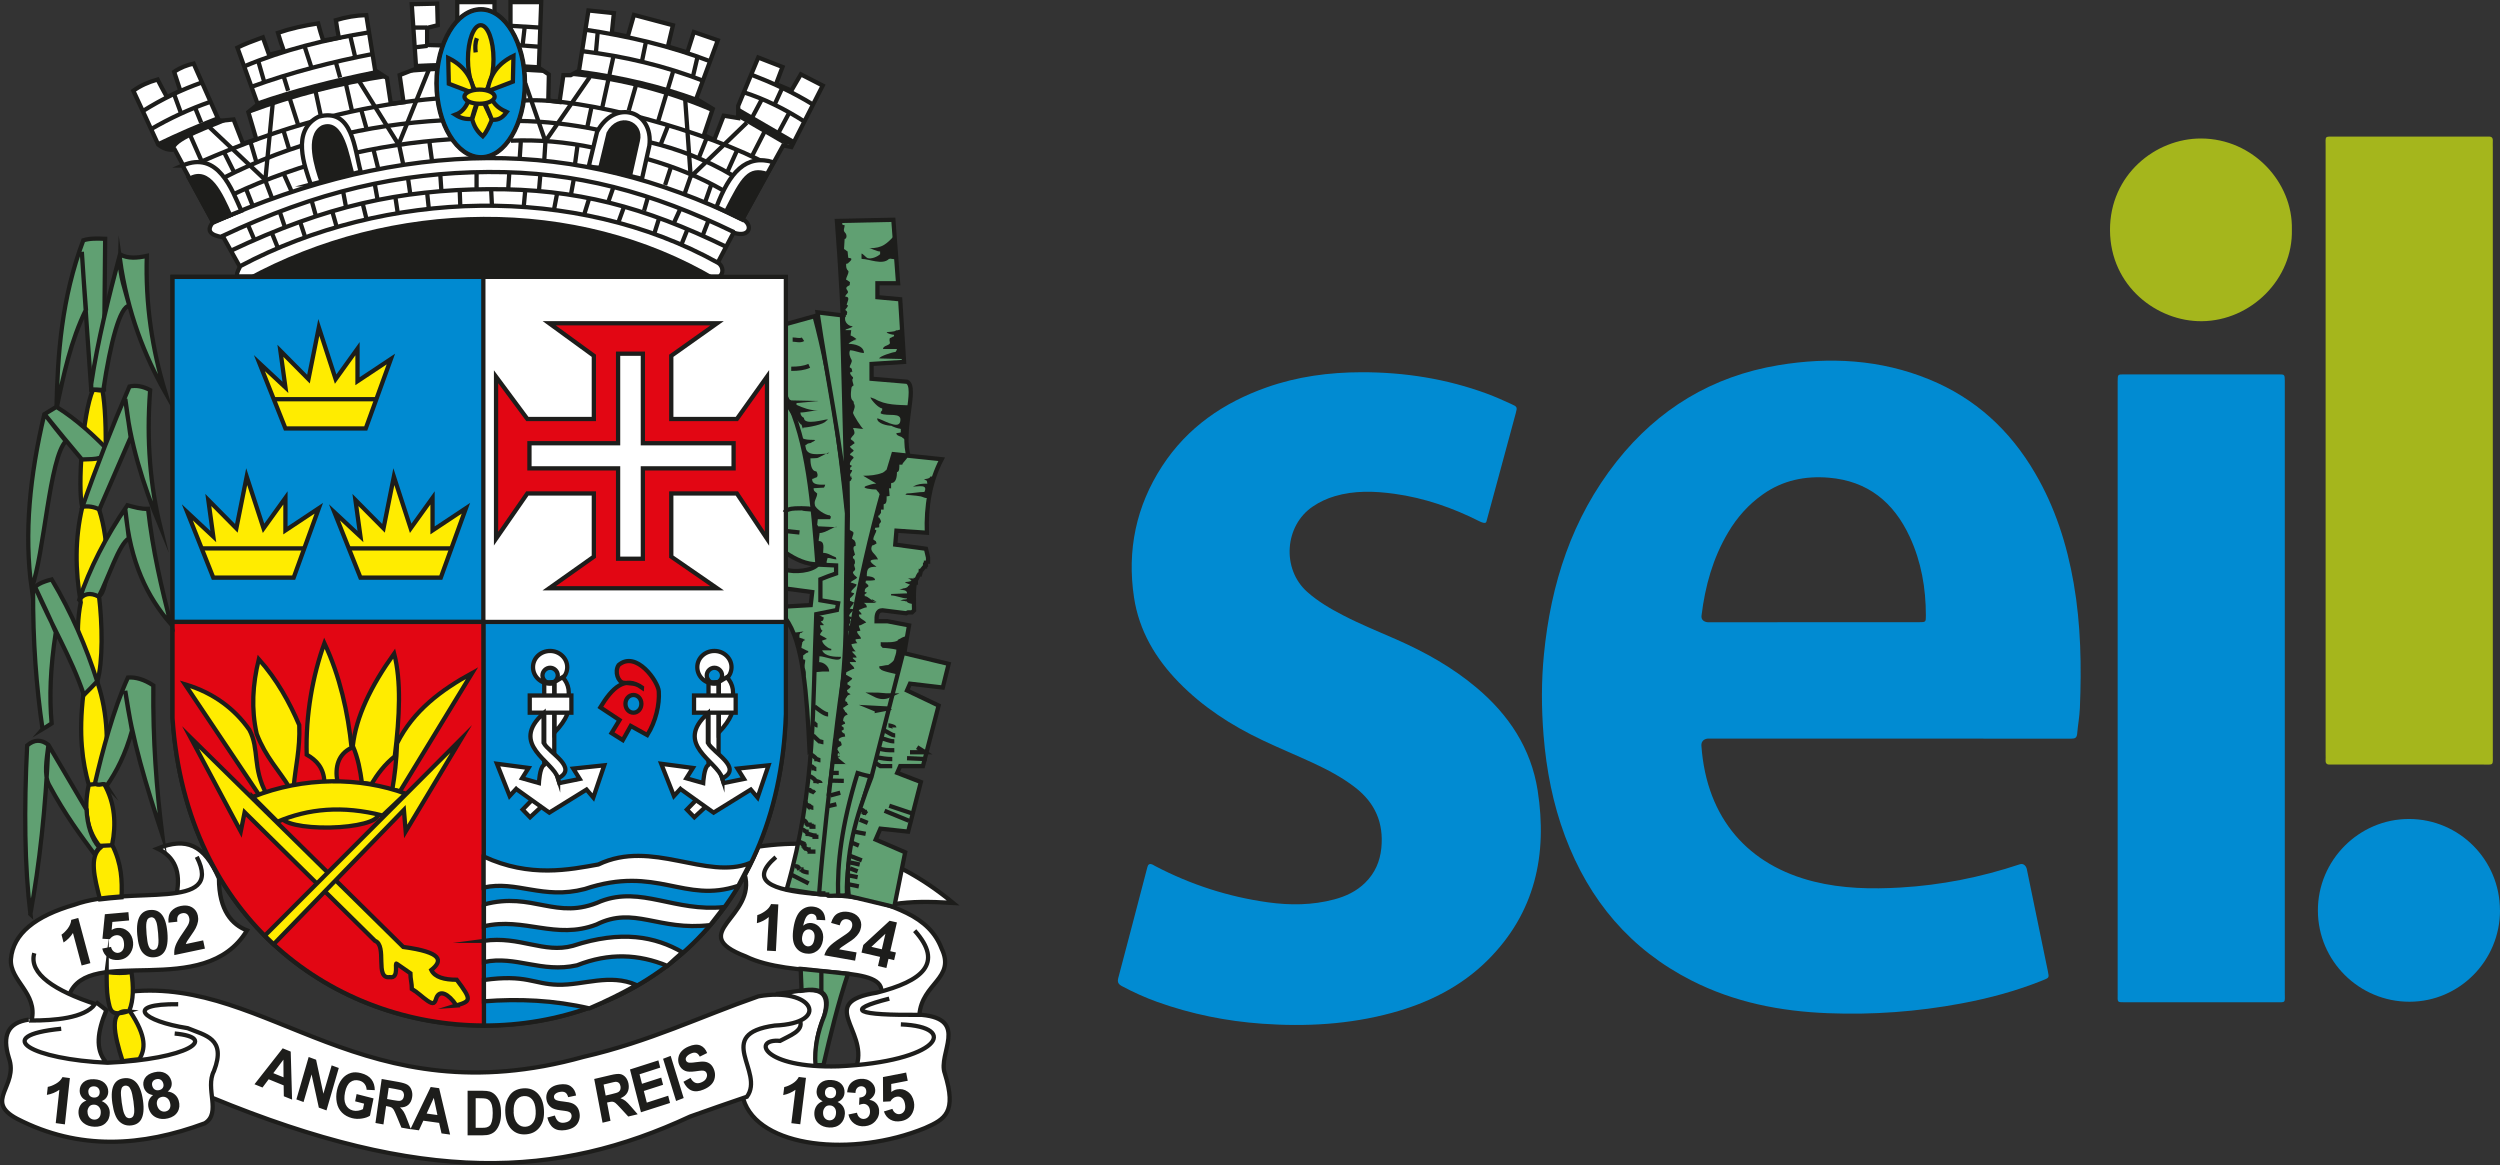 <?xml version="1.0" encoding="UTF-8"?>
<svg id="Camada_2" xmlns="http://www.w3.org/2000/svg" viewBox="0 0 420.77 196.12">
  <rect x="0" y="0" width="420.77" height="196.12" fill="#333333" stroke="none"/>
  <defs>
    <style>
      .cls-1, .cls-2, .cls-3, .cls-4, .cls-5, .cls-6, .cls-7, .cls-8, .cls-9, .cls-10, .cls-11, .cls-12, .cls-13, .cls-14, .cls-15 {
        fill-rule: evenodd;
      }

      .cls-1, .cls-2, .cls-4, .cls-16, .cls-14 {
        fill: #1d1d1b;
      }

      .cls-2, .cls-17, .cls-3, .cls-4, .cls-5, .cls-7, .cls-9, .cls-10, .cls-11, .cls-12, .cls-13, .cls-14, .cls-18, .cls-15 {
        stroke: #1d1d1b;
        stroke-miterlimit: 22.93;
      }

      .cls-2, .cls-17, .cls-3, .cls-7, .cls-9, .cls-11, .cls-15 {
        stroke-width: .72px;
      }

      .cls-17, .cls-18 {
        fill: none;
      }

      .cls-3, .cls-8 {
        fill: #008ad1;
      }

      .cls-4 {
        stroke-width: .72px;
      }

      .cls-5 {
        stroke-width: .72px;
      }

      .cls-5, .cls-7, .cls-10, .cls-13 {
        fill: #ffec00;
      }

      .cls-19 {
        fill: #a5b61c;
      }

      .cls-6, .cls-9, .cls-12 {
        fill: #fff;
      }

      .cls-10 {
        stroke-width: .72px;
      }

      .cls-11 {
        fill: #e20613;
      }

      .cls-20 {
        fill: #018bd2;
      }

      .cls-12 {
        stroke-width: .72px;
      }

      .cls-13 {
        stroke-width: .72px;
      }

      .cls-14 {
        stroke-width: .22px;
      }

      .cls-18 {
        stroke-width: .72px;
      }

      .cls-15 {
        fill: #60a072;
      }
    </style>
  </defs>
  <g id="Camada_1-2" data-name="Camada_1">
    <path class="cls-20" d="M287.47,124.31s-1.19.02-1.11,1.23c.89,12.37,8.02,20.13,18.95,22.84,4.79,1.19,9.65,1.28,14.54,1,6.86-.4,13.54-1.73,20.06-3.9.96-.32,1.21.76,1.21.76,0,0,2.38,11.51,3.56,17.26.21,1.05.21,1.06-.8,1.47-4.45,1.8-9.06,3.04-13.77,3.92-7.42,1.39-14.91,1.94-22.45,1.64-8-.31-15.74-1.83-22.94-5.49-10.33-5.24-17.26-13.5-21.3-24.27-2.06-5.5-3.16-11.2-3.63-17.05-.36-4.51-.38-9.02.06-13.52,1.16-11.94,4.72-23.01,12.25-32.54,6.99-8.84,16.07-14.33,27.2-16.19,8.64-1.44,17.17-.98,25.39,2.38,7.76,3.17,13.59,8.54,17.8,15.73,3.39,5.77,5.39,12.03,6.53,18.59,1.21,6.96,1.33,13.96,1.04,20.99-.06,1.45-.34,2.9-.46,4.35-.06.67-.37.82-.98.81M323,104.72c1.12,0,1.14-.02,1.14-1.11,0-4.61-.77-9.07-2.72-13.27-2.7-5.82-7.06-9.39-13.61-9.94-3.99-.33-7.71.43-11.03,2.75-2.47,1.72-4.42,3.92-5.95,6.51-2.55,4.31-3.85,9.02-4.45,13.95-.13,1.09,1.08,1.12,1.08,1.12"/>
    <path class="cls-20" d="M193.41,145.46c.34-.14.68.12.99.29,5.99,3.14,12.33,5.19,19.02,6.12,3.73.52,7.46.49,11.13-.49,1.96-.52,3.76-1.36,5.23-2.82,1.63-1.61,2.48-3.55,2.71-5.82.42-4.21-1.03-7.58-4.37-10.18-2.21-1.72-4.67-3.01-7.19-4.18-2.81-1.3-5.68-2.48-8.47-3.81-5.22-2.48-10.02-5.58-14.09-9.76-3.92-4.03-6.67-8.69-7.51-14.28-1.19-7.92.35-15.34,4.74-22.08,4.25-6.53,10.33-10.69,17.58-13.25,5.17-1.83,10.52-2.54,15.98-2.55,7.27-.01,14.34,1.11,21.16,3.63,1.36.51,2.7,1.1,4.02,1.71,1.06.48,1.05.52.75,1.64-1.13,4.18-2.26,8.35-3.39,12.53-.53,1.97-1.01,3.72-1.54,5.67-.13.36-.8.09-1.11-.07-4.55-2.3-9.3-3.95-14.36-4.65-3.36-.46-6.72-.58-10.03.4-1.32.39-2.55.96-3.69,1.73-4.8,3.22-5.28,10.55-.95,14.39,1.83,1.62,3.9,2.83,6.05,3.94,2.91,1.51,5.96,2.74,8.96,4.06,4.82,2.12,9.38,4.67,13.43,8.07,5.46,4.58,9.23,10.24,10.34,17.35,1.68,10.81-.43,20.62-8.44,28.58-4.51,4.48-10.05,7.2-16.12,8.85-7.15,1.94-14.45,2.35-21.82,1.82-6.03-.43-11.9-1.62-17.6-3.65-2.06-.74-4.05-1.64-5.98-2.67-.64-.34-.81-.69-.62-1.4,1.65-6.2,3.26-12.42,4.89-18.63.06-.21.12-.4.31-.48Z"/>
    <path class="cls-19" d="M419.56,75.87c0,17.01,0,34.02,0,51.03,0,2.05.25,1.78-1.85,1.78-8.16,0-16.32,0-24.49,0-.36,0-.73-.02-1.09,0-.53.03-.74-.22-.71-.74.02-.32,0-.64,0-.96,0-34.11,0-68.23,0-102.34,0-1.81-.22-1.65,1.57-1.65,8.34,0,16.69,0,25.03,0,.27,0,.55.01.82,0,.53-.03.75.21.72.73-.02.36,0,.73,0,1.09,0,17.01,0,34.02,0,51.03Z"/>
    <path class="cls-20" d="M356.42,64.06c.02-1.03.02-1.05,1.07-1.05,8.66,0,17.33,0,25.99,0,1.05,0,1.05.02,1.07,1.05,0,.23,0,.46,0,.68,0,34.07,0,68.14,0,102.22,0,1.95.28,1.73-1.75,1.73-8.3,0-16.6,0-24.9,0-1.66,0-1.48.09-1.48-1.46"/>
    <path class="cls-20" d="M420.77,153.19c.02,8.47-6.8,15.39-15.21,15.41-8.5.02-15.42-6.86-15.44-15.34-.02-8.48,6.92-15.44,15.37-15.42,8.43.03,15.25,6.88,15.27,15.35Z"/>
    <path class="cls-19" d="M385.74,38.62c.22,8.35-6.88,15.36-15.15,15.44-7.46.08-15.41-5.82-15.46-15.31-.04-9.31,7.63-15.46,15.33-15.44,8.78.03,15.47,7.42,15.28,15.31Z"/>
    <g>
      <path class="cls-6" d="M29.77,150.28c.74-4.5-.91-6.36-3.26-7.46,4.14-1.67,7.85-1.26,10.34,5.02.18,4.5,1.44,7.64,4.72,8.75-6.37,11.51-26.03,2.56-29.87,10.72,1.44.55,2.87,1.11,4.31,1.66.07-.09.14-.18.21-.27.56.44,1.12.87,1.68,1.31-1.56,3.57-1.84,6.62-.1,8.84,1.77-.13,3.55-.25,5.32-.38-.83-3.81-1.67-7.62-2.5-11.44,18.47-2.91,36.85,14.24,60.41,13.45,18.6-.59,35.64-9.19,46.74-12.84,1.07-.35,2.29-.13,3.34-.25,15.02-4.09,4.18,7.9,6.26,11.85,1.88.25,4.21.22,6.83,0,2.1-4.97-7.39-10.87,4.23-12.42,1-4.36-15.93-2.39-22.93-5.88-10.4-4.02,1.98-6.47-.14-13.72.76-1.59,1.53-3.17,2.29-4.76,2.26-.27,4.3-.42,6.67-.48,9.44.21,18.2,3.26,26.09,9.96-3.48-.28-6.73-.21-9.79.18-.03.17-.07.35-.1.52,4.25,1.73,8.87,5.08,8.42,10.25-.01,1.43-4.41,4.67-4.19,7.9,8.78.44,2.62,6.73,4.35,10.08,1.76,4.52.95,7.68-3.4,8.97-13.64,5.16-28.33,2.93-30.63-5.05-3.66,1.31-7.35,2.35-10.68,3.92-23.64,11.15-49.28,8.43-78.69-3.98.37,2.23.03,3.73-1.22,4.32-12.04,4.62-22.39,3.82-31.58-.75-5.85-2.99.61-6.14-1.39-10.24-1.06-3.99-.57-5.88,3.89-6.58.82-4.69-3.73-6.12-3.54-10.08.48-6.51,10.85-10.92,23.67-10.77,1.42-.12,2.83-.24,4.25-.36h0Z"/>
      <path class="cls-6" d="M121.01,46.55c.77-.5.78-1.31-.18-2.49l2.59-4.92c2.83.94,3.33-1.34,1.49-2.29l6.86-12.38,1.39.25,5.27-10.34-3.68-1.89-1.59,2.73-2.59-1.09,1.09-2.88-4.08-1.59-3.38,8.15v2.04l-2.44-.4-1.59,4.08-1.74-.8,1.49-4.43-2.78-1.69,3.63-9.85-4.03-1.39-1.09,3.43-3.28-.99.85-3.58-6.56-1.74-1.04,3.63-2.69-.55.35-3.38-4.28-.45-1.59,10.14-1.39.75h-1.24l-.65,4.52-1.89-.25.1-4.38-1.69-1.14.4-11.04h-5.17v7.06h-2.69V.36h-6.27v7.36l-5.07-.15v-2.88l1.79-.45-.1-3.63-4.28.1.75,10.84-2.78,1.09.65,4.57-2.14.25-.65-4.33-1.99-1.29-1.49-9.3c-1.79.05-3.43.35-5.12.85.15.99.3,1.99.5,2.98-.89.15-1.79.3-2.64.45-.3-.94-.6-1.89-.85-2.88-2.34.35-4.57.85-6.76,1.59.3,1.04.65,2.04.99,3.03-.85.25-1.69.45-2.49.65-.35-.94-.7-1.94-1.04-2.93-1.79.65-3.18,1.19-4.28,1.74,1.14,3.18,2.29,6.36,3.43,9.55l-1.59,1.29,1.34,4.57-2.24.75-1.59-4.08-2.44.25-4.28-9.65c-1.09.25-2.19.65-3.28,1.39.35,1.09.7,2.14,1.04,3.18-.75.35-1.49.7-2.24,1.09-.55-.99-1.09-1.99-1.59-2.98-1.59.45-2.88,1.04-4.08,1.89,1.39,2.98,2.78,6.02,4.18,9.05.85.7,1.79.99,2.78.85l6.51,12.13c-1.19,1.44-.7,2.29,1.69,2.64.93,1.66,1.86,3.31,2.78,4.97-.34.62-.58,1.2-.35,1.64h80.98Z"/>
      <path class="cls-17" d="M127.45,142.52c12.58-1.84,23.02,1.24,32.97,9.45-4.13-.25-7.01-.25-9.95.2"/>
      <path class="cls-15" d="M136.25,126.26c-.45-9.25-1.04-18.25-4.08-22.23v-1.94l4.28-.25.25-2.19-4.52-.6v-3.18c1.49.5,4.48.25,5.47-.89-1.89.05-3.73-.8-5.47-1.99v-25.41c12.18,17.5,11.14,34.01,5.32,50.12-.45,2.83-.85,5.67-1.24,8.55h0Z"/>
      <path class="cls-15" d="M142.56,86.48c-1.14-11.14-2.54-22.28-5.47-33.27-1.64.45-3.23.89-4.82,1.34v12.23c3.73,7.56,4.52,17.8,5.32,28.24,1.04.05,2.09.1,3.13.15v1.34c-.9.3-1.79.65-2.64.99v3.53l2.98.5-.2,1.14-3.48.7c-.65,15.56,0,28.99-4.97,46.29l5.47.85c.05-1.04,3.18.85,4.67.05-.3-6.51,2.69-15.81,3.88-19.69.35-1.14-2.34-.2-2.29-.99.1-.8-4.72,4.67-4.67,3.93,1.44-11.49,2.98-19.89,2.88-31.28l.2-16.06h0Z"/>
      <path class="cls-9" d="M29.04,46.6h103.23v73.59c-2.44,70.41-98.65,69.22-103.23.7V46.6h0Z"/>
      <polygon class="cls-3" points="29.04 46.6 81.35 46.6 81.35 104.68 29.04 104.68 29.04 46.6 29.04 46.6"/>
      <path class="cls-3" d="M132.27,104.68v15.51c-1.19,35.21-25.86,52.46-50.82,52.41l-.1-67.92h50.92Z"/>
      <path class="cls-11" d="M81.35,104.68l.1,67.92c-24.91-.05-50.12-17.45-52.41-51.71v-16.21h52.31Z"/>
      <path class="cls-5" d="M55.54,139.28c4.48-.09,8.08-1.04,8.06-2.13-.02-1.08-3.67-1.89-8.15-1.8-4.48.09-8.08,1.04-8.06,2.13.02,1.08,3.67,1.89,8.15,1.8h0Z"/>
      <path class="cls-7" d="M43.66,133.87l-12.53-18.7c5.02,1.49,8.5,4.33,10.84,7.66,1.74,3.28.45,6.41,2.93,10.89l-1.24.15h0Z"/>
      <path class="cls-7" d="M48.78,132.63c-1.84-3.03-4.03-5.12-5.57-9.1-.94-4.18-.7-8.3.35-12.58,3.03,3.38,5.17,7.26,6.81,11.09.15,4.13-.65,6.96-.94,10.39-.25.1-.45.15-.65.2h0Z"/>
      <path class="cls-7" d="M54.6,131.63c-.1-2.39-1.34-3.68-2.98-4.62-.2-6.76,1.04-13.38,2.98-18.75,2.59,5.47,3.98,11.69,4.57,17.6-2.24,1.04-2.83,3.23-2.39,5.67-.75.05-1.49.1-2.19.1h0Z"/>
      <path class="cls-7" d="M60.92,131.78c-.3-2.14-.65-4.18-1.54-6.22.55-4.92,3.03-10.09,6.96-15.56,1.19,4.62.94,10.49.1,17.3-1.74,1.39-2.93,3.03-3.93,4.67-.55-.1-1.09-.15-1.59-.2h0Z"/>
      <path class="cls-7" d="M67.33,133.17c4.03-6.61,8.06-13.23,12.13-19.89-5.17,2.83-9.9,6.32-12.63,11.83-.1,2.93-.4,5.47-.8,7.76l1.29.3h0Z"/>
      <path class="cls-7" d="M42.52,134.12l4.18,4.18c5.17-2.19,10.89-2.78,17.7-1.04l3.88-3.68c-7.71-2.83-17.16-2.88-25.76.55h0Z"/>
      <path class="cls-7" d="M76.83,169.23c-1.39-2.04-2.83-2.69-3.38-1.29-.3.94-.45,1.19-1.49.5-.94-.65-1.69-1.44-2.64-1.99,0-.94-.25-1.69-.25-2.64-.8-.55-1.54-1.09-2.29-1.59-.45-.45.5,2.54-1.19,2.24-2.59.35-.35-5.32-2.49-6.12l-21.93-21.63-.65,3.23-8.45-15.81c11.93,11.73,23.87,23.47,35.8,35.25,6.56.89,6.71,2.29,4.72,3.88.6,1.24,2.24,1.64,4.28,1.64,2.59,3.43,2.39,3.58-.05,4.33h0Z"/>
      <polygon class="cls-7" points="77.62 124.37 68.28 139.94 67.98 136.31 46.05 158.93 44.56 157.49 77.62 124.37 77.62 124.37"/>
      <polygon class="cls-7" points="31.53 86.23 35.9 97.22 49.43 97.22 53.66 85.54 48.04 89.27 48.04 83.8 44.36 88.92 41.52 80.22 39.78 88.92 35.06 84.15 35.9 90.31 31.53 86.23 31.53 86.23"/>
      <line class="cls-17" x1="33.97" y1="92.3" x2="51.37" y2="92.3"/>
      <polygon class="cls-7" points="56.29 86.23 60.67 97.22 74.19 97.22 78.42 85.54 72.8 89.27 72.8 83.8 69.12 88.92 66.29 80.22 64.55 88.92 59.82 84.15 60.67 90.31 56.29 86.23 56.29 86.23"/>
      <line class="cls-17" x1="58.73" y1="92.3" x2="76.13" y2="92.3"/>
      <polygon class="cls-7" points="43.66 61.12 48.04 72.11 61.56 72.11 65.79 60.43 60.17 64.16 60.17 58.69 56.49 63.81 53.66 55.11 51.92 63.81 47.19 59.04 48.04 65.2 43.66 61.12 43.66 61.12"/>
      <line class="cls-17" x1="46.1" y1="67.19" x2="63.5" y2="67.19"/>
      <polygon class="cls-11" points="92.44 54.41 120.69 54.41 112.98 59.88 112.98 70.52 124.02 70.52 129.09 63.41 129.09 90.66 124.02 83.05 112.98 83.05 112.98 93.69 120.69 99.01 92.44 99.01 99.95 93.69 99.95 83.05 88.76 83.05 83.49 90.66 83.49 63.41 88.76 70.52 99.95 70.52 99.95 59.88 92.44 54.41 92.44 54.41"/>
      <polygon class="cls-9" points="104.03 59.53 108.2 59.53 108.2 74.6 123.47 74.6 123.47 78.83 108.2 78.83 108.2 94.04 104.03 94.04 104.03 78.83 89.11 78.83 89.11 74.6 104.03 74.6 104.03 59.53 104.03 59.53"/>
      <path class="cls-11" d="M108.05,115.72c-2.88-2.04-5.02.05-7.01,3.33l3.23,2.14-1.34,2.19,1.89,1.19,1.34-2.39,2.78,1.54c1.44-2.29,2.09-5.17,1.94-7.36-.1-1.64-3.78-6.96-6.76-4.43-.75,1.14-.05,2.88.8,2.98,1.34.15,2.04,0,3.13.8h0ZM106.61,119.95c.75,0,1.34-.65,1.34-1.49s-.6-1.49-1.34-1.49-1.34.65-1.34,1.49.6,1.49,1.34,1.49h0Z"/>
      <polygon class="cls-9" points="89.56 134.62 87.97 136.26 89.21 137.55 91.25 135.66 89.56 134.62 89.56 134.62"/>
      <path class="cls-9" d="M86.87,132.78l-1.09,1.19-2.14-5.42,5.32.7-1.09,1.74,2.83.8s.15-2.59.8-2.98l.1-.1v-13.82l1.69-.1v14.32l.85,2.69,3.43-.7-1.09-1.74,5.22-.55-1.84,5.42-1.14-1.34-6.27,3.88-5.57-3.98h0Z"/>
      <path class="cls-9" d="M92.59,109.56c1.59,0,2.88,1.24,2.88,2.73s-1.29,2.78-2.88,2.78-2.88-1.24-2.88-2.78,1.29-2.73,2.88-2.73h0ZM92.59,112.39c.7,0,1.29.6,1.29,1.29s-.6,1.29-1.29,1.29-1.29-.6-1.29-1.29.6-1.29,1.29-1.29h0Z"/>
      <path class="cls-9" d="M94.68,113.98l-1.34.8v8.5c2.09-2.24,2.73-3.93,2.14-4.97.45-1.64.35-3.13-.8-4.33h0Z"/>
      <polygon class="cls-12" points="89.16 119.95 96.17 119.95 96.17 117.06 89.16 117.06 89.16 119.95 89.16 119.95"/>
      <path class="cls-9" d="M93.93,130.99c-.89-2.93-8.25-5.72-2.44-10.94v4.97c.89,1.69,5.97,4.23,2.44,5.97h0Z"/>
      <polygon class="cls-9" points="117.2 134.62 115.61 136.26 116.86 137.55 118.9 135.66 117.2 134.62 117.2 134.62"/>
      <path class="cls-9" d="M114.52,132.78l-1.09,1.19-2.14-5.42,5.32.7-1.09,1.74,2.83.8s.15-2.59.8-2.98l.1-.1v-13.82l1.69-.1v14.32l.85,2.69,3.43-.7-1.09-1.74,5.22-.55-1.84,5.42-1.14-1.34-6.27,3.88-5.57-3.98h0Z"/>
      <path class="cls-9" d="M120.24,109.56c1.59,0,2.88,1.24,2.88,2.73s-1.29,2.78-2.88,2.78-2.88-1.24-2.88-2.78,1.29-2.73,2.88-2.73h0ZM120.24,112.39c.7,0,1.29.6,1.29,1.29s-.6,1.29-1.29,1.29-1.29-.6-1.29-1.29.6-1.29,1.29-1.29h0Z"/>
      <path class="cls-9" d="M122.33,113.98l-1.34.8v8.5c2.09-2.24,2.73-3.93,2.14-4.97.45-1.64.35-3.13-.8-4.33h0Z"/>
      <polygon class="cls-12" points="116.81 119.95 123.82 119.95 123.82 117.06 116.81 117.06 116.81 119.95 116.81 119.95"/>
      <path class="cls-9" d="M121.58,130.99c-.89-2.93-8.25-5.72-2.44-10.94v4.97c.89,1.69,5.97,4.23,2.44,5.97h0Z"/>
      <path class="cls-9" d="M81.4,144.16v5.22c5.57-1.24,9.95,2.09,17.01.25,12.23-4.08,16.66,2.54,25.86-.55.6-1.09,1.24-2.44,1.99-3.83-7.41,2.98-16.51-4.08-25.56.25-4.77.85-11.49,2.29-19.29-1.34h0Z"/>
      <path class="cls-9" d="M81.45,152.22v3.68c6.76-1.59,12.08,2.34,18.95-.3,6.36-3.18,10.39,1.14,19.14.1l2.34-3.03c-8.35.85-13.92-3.58-20.74-.99-7.56,3.38-11.39-1.69-19.69.55h0Z"/>
      <path class="cls-9" d="M81.45,158.34v3.58c5.37-1.14,9.65,1.89,15.66.55,5.42-2.14,10.39-1.89,15.22.1.85-.8,1.69-1.54,2.54-2.29-4.57-2.64-10.24-3.78-18.45-1.09-4.92,1.34-8.9-1.69-14.97-.85h0Z"/>
      <path class="cls-9" d="M81.45,164.95v3.58c5.87-.45,11.78-.2,17.75,1.19,2.78-1.19,5.42-2.49,7.96-3.93-4.62-1.99-8.85.05-13.28-.05-4.08-.1-5.32-1.79-12.43-.8h0Z"/>
      <path class="cls-1" d="M41.47,46.75h79.06c-23.57-13.97-54.55-13.38-79.06,0h0Z"/>
      <path class="cls-18" d="M40.03,46.55h80.98c.82-.39.77-1.76-.15-2.31-24.03-13.37-55.97-12.44-80.42.55-.62,1.21-.62,1.32-.41,1.76h0Z"/>
      <path class="cls-17" d="M40.38,44.91l-2.78-4.97c-2.39-.35-2.88-1.19-1.69-2.64l-6.51-12.13c-.99.15-1.94-.15-2.78-.85-1.39-3.03-2.78-6.07-4.18-9.05,1.19-.85,2.49-1.44,4.08-1.89.5.99,1.04,1.99,1.59,2.98.75-.4,1.49-.75,2.24-1.09-.35-1.04-.7-2.09-1.04-3.18,1.09-.75,2.19-1.14,3.28-1.39l4.28,9.65,2.44-.25,1.59,4.08,2.24-.75-1.34-4.57,1.59-1.29c-1.14-3.18-2.29-6.36-3.43-9.55,1.09-.55,2.49-1.09,4.28-1.74.35.99.7,1.99,1.04,2.93.8-.2,1.64-.4,2.49-.65-.35-.99-.7-1.99-.99-3.03,2.19-.75,4.43-1.24,6.76-1.59.25.99.55,1.94.85,2.88.85-.15,1.74-.3,2.64-.45-.2-.99-.35-1.99-.5-2.98,1.69-.5,3.33-.8,5.12-.85l1.49,9.3,1.99,1.29.65,4.33,2.14-.25-.65-4.57,2.78-1.09-.75-10.84,4.28-.1.1,3.63-1.79.45v2.88l5.07.15V.36h6.27v7.06h2.69V.36h5.17l-.4,11.04,1.69,1.14-.1,4.38,1.89.25.65-4.52h1.24l1.39-.75,1.59-10.14,4.28.45-.35,3.38,2.69.55,1.04-3.63,6.56,1.74-.85,3.58,3.28.99,1.09-3.43,4.03,1.39-3.63,9.85,2.78,1.69-1.49,4.43,1.74.8,1.59-4.08,2.44.4v-2.04l3.38-8.15,4.08,1.59-1.09,2.88,2.59,1.09,1.59-2.73,3.68,1.89-5.27,10.34-1.39-.25-6.86,12.38c1.84.94,1.34,3.23-1.49,2.29l-2.59,4.92M24.02,18.71c3.23-2.04,6.56-3.63,9.94-4.82M25.41,21.74c3.18-1.84,6.46-3.38,10.04-4.62"/>
      <path class="cls-1" d="M38.34,20.35c-.2-.45-1.69-.25-1.84-.75-3.23,1.24-6.66,2.73-10.09,4.38.99.9,1.99,1.24,2.98,1.09.65-1.64,5.92-3.38,8.95-4.72h0Z"/>
      <path class="cls-17" d="M29.29,15.82l1.14,3.13M32.87,18.21l.99,2.44M41.03,11.2c6.71-2.83,13.77-4.57,21.18-5.77M42.27,14.63c6.81-2.49,13.67-4.23,20.59-5.57"/>
      <path class="cls-1" d="M43.46,17.47c-.05-.2-.1-.15-.2-.4,6.12-2.14,12.88-3.83,19.69-5.22.7.45,1.39.89,2.14,1.29-7.76,1.19-15.56,3.18-23.22,6.02.55-.6,1.09-1.14,1.59-1.69h0Z"/>
      <path class="cls-17" d="M43.46,10.26l1.04,3.63M51.22,7.67l1.19,3.68M58.93,5.98l.85,3.63M56.49,10.35l.75,2.69M47.74,12.84l.75,2.44M31.18,28.4c6.71-3.03,13.43-5.67,20.19-7.61,1.84-.55,3.73-1.04,5.52-1.49,5.62-1.34,11.24-2.29,16.76-2.73M74.59,20.25c-12.93.7-25.36,3.73-37.09,9.75M39.09,32.78c11.83-5.57,24.17-8.5,36.9-9.35"/>
      <path class="cls-9" d="M52.31,31.04c-1.04-3.03-3.33-9.05,1.29-11.39,5.77-1.64,6.07,5.52,7.11,9.25-2.98.85-5.47,1.34-8.4,2.14h0Z"/>
      <path class="cls-4" d="M54.12,30.54c-.81-2.34-2.53-7.63.19-9.12,3.26-1.27,4.14,4.91,4.95,7.78-2.3.65-2.88.73-5.14,1.34h0Z"/>
      <path class="cls-17" d="M35.8,37.5c16.06-7.21,31.53-10.79,46.34-10.89,14.82-.1,28.94,3.58,42.76,10.29M37.3,39.79c16.06-7.61,30.03-10.74,44.85-10.84,14.82-.1,27.6,3.43,41.42,10.14M38.79,42.23c16.06-7.61,28.64-10.29,43.46-10.39,14.82-.1,26.16,2.98,39.98,9.7M41.37,31.69l1.14,2.88M31.93,22.59l2.04,4.62M35.01,21.19l9.65,9.1,1.29-13.38M37.64,25.47l1.84,3.68M42.12,23.78l1.04,3.53M47.64,21.74l1.04,3.43M48.68,16.32l1.49,4.67M53.06,15.13l.94,4.38M58.13,13.74l1.09,4.82M60.72,18.21l.94,3.33M44.66,30.39l1.09,2.88M47.64,29l1.49,3.33M62.81,24.97l.85,3.43M67.18,24.43l.65,3.08M72.25,23.68l.45,3.33M41.67,37.7l1.09,2.54M45.75,39.19l.94,2.34M47.09,35.66l.85,2.54M50.52,37.36l.85,2.59M52.41,33.63l.75,2.69M55.89,35.47l.75,2.64M57.73,32.13l.5,2.69M61.02,34.17l.65,2.64M63.05,30.84l.5,2.78M66.53,33.08l.4,2.69M68.67,30l.4,2.78M71.86,32.13l.3,2.88M74.09,29.15l.2,2.98M77.37,31.94l.1,2.73M80.21,28.9v2.78M82.65,31.69l.15,2.88M85.73,28.9l-.2,3.03M88.41,31.94l-.25,2.73M60.27,13.39l6.81,10.94,5.07-12.53"/>
      <path class="cls-9" d="M30.73,27.86l5.12,9.5,4.77-1.89c-1.59-3.53-3.88-10.19-9.9-7.61h0Z"/>
      <path class="cls-2" d="M31.88,30.1l3.98,7.26,2.88-1.14c-1.59-3.53-3.58-8.06-6.86-6.12h0Z"/>
      <path class="cls-1" d="M69.92,10.75c6.81-.35,13.57-.25,20.49.2l1.29,1.34c-7.41-.45-15.36-.7-22.62-.05l1.09-.75-.25-.75h0Z"/>
      <path class="cls-17" d="M69.72,4.64h2.14M69.82,7.97l2.14-.25M85.88,4.34l4.97.3M85.88,7.52l4.97.35M88.31,4.54l-.35,3.08"/>
      <path class="cls-8" d="M80.96,1.3c4.18,0,7.66,5.72,7.66,12.73s-3.48,12.73-7.66,12.73-7.76-5.72-7.76-12.73,3.48-12.73,7.76-12.73h0Z"/>
      <path class="cls-10" d="M80.91,4.24c1.19,0,2.15,2.57,2.15,5.74s-.96,5.74-2.15,5.74-2.15-2.57-2.15-5.74.96-5.74,2.15-5.74h0Z"/>
      <path class="cls-7" d="M75.44,9.76l.1,4.33,4.28,1.64c-.35-2.73-1.79-4.72-4.38-5.97h0Z"/>
      <path class="cls-7" d="M86.42,9.41l-.1,4.33-4.28,1.64c.35-2.73,1.79-4.72,4.38-5.97h0Z"/>
      <path class="cls-7" d="M80.36,17.27c-.3.89-.6,1.84-.89,2.78.35,1.34.94,2.14,1.79,2.88.7-.75,1.09-1.79,1.54-2.78l-1.29-2.73-1.14-.15h0Z"/>
      <path class="cls-7" d="M78.87,17.02c-.6,1.19-1.14,1.89-2.24,2.29.85.55,1.69.8,2.78.7.25-.94.55-1.84.85-2.73-.5-.1-.94-.2-1.39-.25h0Z"/>
      <path class="cls-7" d="M82.84,16.77c.5,1.04,1.44,1.64,2.44,2.09-.94,1.29-1.74,1.34-2.49,1.29-.35-.94-.75-1.84-1.14-2.73.5-.25.75-.45,1.19-.65h0Z"/>
      <path class="cls-13" d="M80.71,15.08c1.4,0,2.54.53,2.54,1.19s-1.14,1.19-2.54,1.19-2.54-.53-2.54-1.19,1.14-1.19,2.54-1.19h0Z"/>
      <path class="cls-14" d="M80.96,1.3c4.18,0,7.66,5.72,7.66,12.73s-3.48,12.73-7.66,12.73-7.76-5.72-7.76-12.73,3.48-12.73,7.76-12.73h0ZM80.96,1.85c3.88,0,7.11,5.47,7.11,12.18s-3.23,12.18-7.11,12.18-7.21-5.47-7.21-12.18,3.23-12.18,7.21-12.18h0Z"/>
      <path class="cls-17" d="M80.26,6.43c-.3.8-.3,1.59-.2,2.39M98.36,4.98c7.41,1.09,14.52,2.78,21.13,5.32M97.96,8.61c7.16.85,13.97,2.49,20.49,5.02M100.6,5.38l-.3,3.43M108.7,7.12l-.65,3.18M117.4,9.56l-.75,3.23"/>
      <path class="cls-1" d="M97.41,11.7c7.51.99,14.02,2.59,19.84,4.72.89.6,1.79,1.24,2.69,1.89-.05.15-.1.35-.1.55-7.41-3.18-15.27-5.27-23.57-6.07.4-.4.8-.75,1.14-1.09h0Z"/>
      <path class="cls-17" d="M88.41,14.03l3.38,9.75,7.46-10.79M103.28,9.36l-1.94,8.85M113.33,11.9l-2.54,8.45M88.17,16.92c9.9-.65,31.03,5.22,41.52,10.99M87.12,20.35c4.67.05,9.15.6,13.48,1.49M85.98,23.68c4.62-.2,9.25.2,13.97,1.19M87.67,23.58l-.2,3.08M91.8,23.88l-.2,3.13M97.22,24.33l-.45,3.33"/>
      <path class="cls-9" d="M99.1,27.96l1.39-5.77c3.03-5.67,9.55-3.53,8.8,2.34l-1.24,5.57-8.95-2.14h0Z"/>
      <path class="cls-2" d="M101.04,28.21l1.39-5.77c1.74-3.28,5.67-1.74,4.92,1.24l-1.24,5.57-5.07-1.04h0Z"/>
      <polygon class="cls-1" points="123.97 19.7 131.67 24.18 133.27 24.48 133.81 23.63 124.22 18.06 123.97 19.7 123.97 19.7"/>
      <path class="cls-17" d="M115.31,16.57l.94,13.18,9.45-9.1M126.25,12.49c3.48,1.34,7.06,2.93,10.69,5.17M125.01,15.48c3.63,1.14,7.11,2.88,10.44,5.02M109.35,23.93c4.72,1.14,9.35,2.88,13.92,5.57M108.95,26.76c4.67,1.34,8.95,3.08,12.83,5.32M99.6,17.81l-.8,3.78M107.06,14.28l-1.24,4.33M112.48,21.05l-1.39,3.53M118.94,23.23l-1.34,3.38M131.53,15.08l-1.19,2.59M128.14,16.87l-1.64,3.08M132.87,18.91l-1.89,3.53M128.69,22.14l-2.04,3.98M124.07,25.27l-1.59,3.53M112.88,28.26l-.94,2.88M116.26,29.65l-1.09,3.13M119.74,30.99l-1.04,2.98M90.95,29.35l-.25,2.88M93.78,32.48l-.55,2.88M96.62,29.9l-.55,2.98M99.2,33.28l-.94,3.03M103.28,31.39l-.85,2.44M105.02,34.82l-.94,2.59M109.1,33.03l-.7,2.44M110.99,36.56l-.94,2.98M114.47,35.22l-1.04,2.29M115.71,38.6l-1.09,2.73M119.34,36.86l-1.04,2.69"/>
      <path class="cls-9" d="M120.59,34.82l4.33,2.14,5.27-9.65c-4.67-1.44-7.41,1.74-9.6,7.51h0Z"/>
      <path class="cls-1" d="M121.93,35.37l2.98,1.59,4.33-8.01c-3.38-1.14-4.48.85-7.31,6.41h0Z"/>
      <path class="cls-7" d="M17.51,131.93c.75-6.17.75-11.64-1.14-17.2.99-3.33.85-9.8.3-14.37,1.69-1.09,1.84-9.05,0-14.62,1.19-2.14,1.54-15.32.55-20.09-.75.2-.85-.15-1.59,0-1.74,3.98-2.59,16.51-1.79,19.74-1.24,5.27-1.19,10.59-.25,16.01-1.04,4.97-.15,10.84.45,15.32-.85,7.06-.15,11.54.9,15.36-.94,4.38-.25,7.86,1.99,10.54-1.94,1.64-1.04,5.07-.1,8.75,1.34-.15,2.24-.25,3.63-.35.1-2.78.05-5.57-1.59-8.85.7-3.43.5-6.96-1.34-10.24h0Z"/>
      <path class="cls-17" d="M16.71,142.37l2.04-.1M14.92,132.08l2.49-.25"/>
      <path class="cls-15" d="M9.5,68.83c.2-9.25.85-18.6,4.52-28.39,1.14-.35,2.39-.3,3.68-.25-.1,8.45-.15,16.91-.2,25.36-.75.05-1.44.1-2.14.1-.55-7.76-1.09-15.51-1.59-23.27.2,3.28.45,6.51.7,9.75-2.54,5.17-3.78,10.94-4.97,16.71h0Z"/>
      <path class="cls-15" d="M15.37,64.5c1.09-7.16,2.88-14.37,4.82-21.68,1.39.75,2.93.6,4.52.25-.25,8.11.9,15.71,3.13,23.02-3.48-6.17-6.36-13.33-7.66-22.48-.1,2.69.94,5.32,1.59,7.86-1.59.05-3.18,6.22-4.38,14.17-.7-.05-1.39-.1-2.04-.1v-1.04h0Z"/>
      <path class="cls-15" d="M5.32,99.01c-1.29-9.2-.3-18.99,2.14-29.29.65-.4,1.34-.8,2.04-1.24,3.43,2.09,6.71,5.22,8.9,7.51-.99,1.54-3.38,1.24-4.62,1.34-2.04-2.44-4.08-4.87-6.07-7.36,1.09,1.44,2.24,2.88,3.38,4.28-2.78,2.78-3.63,18.99-5.77,24.76h0Z"/>
      <path class="cls-15" d="M16.71,85.74c-.89-.45-1.84-.6-2.83-.45,2.34-6.71,4.97-13.43,7.91-20.24,1.09-.25,2.24-.05,3.48.6-.65,8.65.05,16.16,1.69,22.92-2.93-7.11-5.12-14.22-5.87-21.43.3,2.19.6,4.33.9,6.46-1.79,4.08-3.53,8.11-5.27,12.13h0Z"/>
      <path class="cls-15" d="M13.33,100.95c1.74-5.22,4.43-10.54,8.11-15.91,1.14.3,2.24.65,3.48.6.8,7.16,2.29,13.33,3.83,19.39-3.93-4.52-6.86-10.34-7.66-19.29.2,1.64.4,3.28.6,4.87-1.69.99-3.38,6.56-5.07,9.8-1.44-.75-2.54-.5-3.28.55h0Z"/>
      <path class="cls-15" d="M7.16,122.73c-1.04-7.11-1.64-14.72-1.59-23.47.35-.75,1.39-1.29,3.13-1.74,3.38,5.67,5.82,11.39,7.66,17.16-.75.8-1.49,1.54-2.24,2.29-2.14-6.41-5.57-11.88-8.11-17.95,1.14,2.49,2.24,4.62,3.38,7.41-.94,6.02-1.09,10.94-.7,15.32-.55.35-1.04.7-1.54.99h0Z"/>
      <path class="cls-15" d="M17.95,132.28c-.5-.8-1.39.3-1.94-.55,1.19-5.17,3.08-12.33,5.52-17.7,1.34-.1,2.78.35,4.28,1.34-.1,9.45.55,17.35,1.49,25.06-2.64-8.06-5.12-16.06-6.22-24.17.35,2.24.75,4.48,1.14,6.71-1.09,3.98-2.64,6.96-4.28,9.3h0Z"/>
      <path class="cls-15" d="M5.12,153.86c-.99-8.15-1.09-17.6-.55-28.39,1.19-1.04,2.39-1.04,3.58-.1,2.14,3.63,4.28,7.26,6.41,10.89.15,2.69.85,4.87,2.14,6.36-.3.4-.55.8-.8,1.14-2.34-3.18-4.87-6.51-7.66-11.69-.85-1.64-.4-4.18-.1-6.61-.45,10.54-1.49,20.04-3.03,28.39h0Z"/>
      <path class="cls-17" d="M29.74,150.43c.7-3.68-.3-6.22-3.23-7.61,4.82-1.94,7.86-.7,10.34,5.02,0,5.42,2.24,7.81,4.72,8.75-7.16,11.93-26.7,2.29-29.93,10.89M33.12,144.21c4.77,9.4-11.19,4.62-20.59,8.06-6.56,1.89-10.34,4.87-10.69,9.15-.25,3.68,4.57,5.72,3.48,10.34,3.68,0,8.95-.35,10.69-2.78-6.66-2.19-11.24-5.07-10.24-8.55M4.83,171.61c-3.48.5-4.52,2.64-3.33,6.46,1.69,4.77-4.33,7.21,1.39,10.24,10.44,5.37,20.98,4.67,31.58.75,2.83-1.74,0-5.87,1.54-8.8,2.14-5.52-1.49-5.97-4.43-7.21-7.61-1.19-10.79-4.13-1.59-4.03M10.3,173.15c-12.03,1.19-4.82,5.17,7.81,5.72,13.57-.6,18.8-4.23,11.29-4.92M16.11,168.63l1.79,1.39c-1.54,3.68-1.84,6.56-.15,8.65M21.98,166.89c23.27-2.34,39.18,21.33,76.23,10.99M35.66,184.74c35.55,14.67,58.08,13.62,80.5,3.18,3.18-1.14,6.36-2.24,9.55-3.33,3.08-4.18-5.72-10.54,4.67-11.98,9.6-.4,6.46-6.56-2.73-4.92-9.85,3.43-18.3,7.61-29.44,10.19M130.58,144.26c-4.62,3.98-.7,5.57,6.56,6.17,5.82.4,10.04.6,15.46,3.23,2.93,1.44,4.87,3.33,5.87,5.97,2.44,5.07-3.33,5.82-3.73,11.19M125.31,147.05c2.19,7.36-10.09,9.99.2,13.92,7.61,3.78,22.23,1.34,22.82,5.52M153.95,156.64c4.97,5.52,1.24,8.5-6.41,10.44-10.09,1.64-1.54,6.27-3.33,12.18M149.67,168.08c-7.61,1.94-5.72,2.83,5.47,2.73,8.01.75,2.64,6.56,3.88,9.85,2.04,6.56.05,7.71-3.33,9.2-12.13,4.97-28.09,3.38-30.58-4.87M130.58,167.29c4.38-.35,9.8-2.54,8.15,3.73-1.54,3.73-1.54,6.17-1.34,8.45M134.66,171.81c.6,1.74-1.79,2.49-3.38,3.38-4.72-.45-3.03,4.67,9.85,4.28,16.91-.8,20.54-6.66,10.49-7.06"/>
      <path class="cls-15" d="M153.01,77.13c-1.54-4.62,1.54-11.98-.35-12.88l-5.97-.5v-2.49l5.47-.35-.65-10.54-3.83-.35v-2.34h3.48l-.8-10.69-9.5.2c1.29,16.71,1.74,33.12,1.84,49.63l-.35,26.4,10.64-36.1h0Z"/>
      <path class="cls-15" d="M141.72,53.07l-4.13-.5c1.59,10.94,3.88,21.43,4.97,32.92l-.85-32.42h0Z"/>
      <path class="cls-15" d="M140.58,124.42c1.84-16.21,4.97-32.27,9.8-47.98l8.11.85c-1.94,3.73-2.64,7.86-2.49,12.38l-5.12-.35-.2,2.34,5.17.7.35,1.49v.7c-.35,0,0,.15-.35.15v.35h-.15v.3c-.2,0-.55.7-.7.7,0,.15-.15.65-.15.65h-.2c-.15.2-.3.85-.5.85v.5c-.5,0-.3,4.18-.3,4.67l-.2.2-.15.15h-.65l-.35.15-3.98-.5c-.99,0-.99.99-.99,1.84h1.84l3.63.7c-1.54,8.45-2.49,16.96-2.64,25.56-2.39.25-4.28-.15-6.02-.7-2.73,8.85-3.43,15.27-3.28,20.59-.2,0-1.69.15-1.84,0v-.15h-.65v-.2h-.7c.65-8.7,1.74-17.35,2.69-25.91h0Z"/>
      <path class="cls-15" d="M152.01,109.9l7.66,1.84-.99,3.98-5.52-.65-.5,1.14,5.32,2.54-2.64,10.19h-3.83l-.5,1.14,3.98,1.54-2.14,8.35-4.67-.5-.8,1.84,4.97,2.14-1.84,9.2-7.66-1.84c-.75-6.81,1.24-13.43,3.83-20.04l5.32-20.88h0Z"/>
      <path class="cls-17" d="M148.88,136.46l4.13,1.69M149.67,135.61l3.98,1.34M144.55,149.19l-1.69-.35M144.35,147.64l-1.49-.3M144.35,146.65l-1.29-.5M144.7,145.51l-1.64-.35M145.05,144.81l-2.19-.85M144.55,142.32l-1.19-.5M145.7,140.34l-1.84-.35M146.04,138.5l-1.34-.55M144.7,136.31c.35,0,.5,0,.65.15v.2h.2v.15h.15l.2.15M133.07,147.15l3.03,1.54M133.76,145.8c.3,0,.5,0,.65.2v.15l.15.2c-.15-.2,0,0,.35,0,0,.3.85.5,1.19.5M134.41,141.63c.15,0,.5.2.5.35-.35-.35,0-.15.35,0v.35h.15v.35l.15.15c.2,0,.35.15.55.15,0,.35.15,0,.15.35h.99M135.06,139.64c.2,0,.5.35.7.35,0,.35.15,0,.15.35.2,0,.99.3,1.19.3v.2h.65M135.06,137.95c.2,0,.7.35.7.7l.15.15h.35v.2c0-.2,0,0,.35,0v.15h.65M135.55,134.82c0,.5.35.65.35.8-.35-.3,0-.15.35,0l.35.35c-.35-.35,0,0,.3,0M136.1,132.63c0,.15.5.65.5.65-.5-.5,0,0,.3,0l.2.2M136.25,130.64c.15,0,.99.5.99.8.15,0,.85.2.85.35M136.4,128.95c.2,0,.5.15.5.35.2,0,.35.15.5.15M136.4,126.96c.2,0,.99.65.99.8.2,0,.5.2.7.2M136.75,123.58c0,.2,1.14,1.19,1.14,1.19.2,0,.5.15.7.15M136.9,121.44c0,.15.35.65.7.65M137.09,118.9c.5.35,1.64,1.34,2.29,1.34M147.19,128.3l.99.65h1.99M147.54,127.46c.85.15,1.64.3,2.64.3M147.88,125.92c.8.35,1.64.35,2.64.35M148.38,124.27c.8.15,1.29.5,2.14.5M148.68,122.93c.7.15,1.34.85,1.99.85M149.53,122.09c.15,0,.99.2.99.35M149.38,119.25l-2.83-.15c.35.15.99.3.99.5l1.84-.35h0ZM149.67,117.06c-.8,0-1.64-.15-2.49-.15.99.5,1.69.5,2.49.15h0ZM152.66,127.61l3.33.15M153.16,126.61h2.54l-1.34-.85M140.77,135.36l-1.49.35M141.42,133.42l-1.64.45M142.02,131.43l-2.24-.05M141.17,130.09h-1.09"/>
      <path class="cls-1" d="M142.41,128.6h-2.39l2.04-15.22,1.34.75c.1.1-.15.25-.15.35-.25,0-.45.5-.7.5.45-.5.25,0,0,.15.1,0,.45.35.6.35,0,.15-.1.3-.15.5.15-.35.05-.2-.2,0,0,.05-.15.15-.25.15,0,.15.1.25.1.4.15.1.4.2.5.35-.1,0-.6.15-.6.4-.25.2-.5.85,0,.85l.1.35h.1v.15c-.2,0-.7.5-.85.5,0,.25.35.45.35.7.15,0,.4.3.4.5-.5,0-.75.55-.75.99.1.1.15.15.25.15,0,.1.1.25.1.35-.1,0-.35.1-.35.15-.15,0-.25.1-.25.25.1,0,.35.25.35.25v.35c-.1,0-.25.15-.35.15,0,.25.35.5.5.5,0,.1.1.35.1.5-.45,0-1.49.35-.94.8l.2.05c.05.2.15.35.15.6-.15.1-.5.35-.65.4v.2h-.1c-.1.05.99,1.29.1,1.29-.2-1.24.89,0,0,.2.05,0,.25.25.3.25l1.09.9h0Z"/>
      <path class="cls-1" d="M137.29,113.14l.25-9.7c.25-.05.85.45,1.09.45,0,1.24-1.09.15,0,1.24v.1h-.6c0,.25.15.89.4.89,0,.15-.4.35-.4.75.25.15.89.45,1.09.6v.1c-.1.05-.7.25-.75.25,0,.5,1.04,1.39,1.54,1.39v.25h-1.54c.5,1.09,2.19,1.09,3.18,1.09,0,1.14-2.69-.1-3.63-.1,0,.25-.05.7-.05.99.8,0,1.69.75,1.69,1.59h-1.14l-1.14.1h0Z"/>
      <path class="cls-1" d="M133.41,106.52l1.89-.25c-.15,0-.35.25-.4.25h-.2l-.05.1c0,.1,0,.15-.1.15v.55c.15.05.75.25.99.25-.85-.2-.25,0,0,.15-.1,0-.25.15-.35.15,0,.1-.05.2-.15.2,0,.25-.15.65-.15.99.25.05.89.5,1.14.5v.25c-.4.05-.5.3-.85.5v.65c.1,0,.25.1.35.1,0,.5-.15.85-.15,1.34.25.25.3,1.14.15,1.54l-2.14-7.41h0Z"/>
      <path class="cls-1" d="M152.76,106.97l-1.54,6.56c-.5-.1-2.98-.6-2.98-.9-.25-.1-.25-.2-.25-.5.5,0,.99-.2,1.49-.2,0,0,.9-.55.99-.9.15-.6.4-.99.4-1.69-.6-.15-1.84-.3-2.34-.3,0-.1-.25-.25-.3-.35v-.6c.75,0,2.29.1,2.88-.3v-.1l.75-.4.9-.35h0Z"/>
      <path class="cls-1" d="M153.85,101.7v-.55c0-.5-.25-3.28.55-3.28v-.5c-.5,0-2.04-.05-1.54,0,.05,0,.4.2.4.2v.05l.15.1c-.05.15-.9.25-1.04.25,0,.15.05,0,.05.15.2,0,.45.2.6.2l.1.05c0,.1-.2.25-.25.25-.2.45-1.09.45-1.49.45,1.29,0,.4,0,0,.15.4.1,1.29,0,1.29.65l-2.69.1v.25c.8,0,1.89.5,2.64.5l.05.1c-.25.1-.8.1-1.14.1.89,0,.35,0,0,.15l.85.1v.05h.25c0,.2.5.35.55.35l.7.15h0Z"/>
      <path class="cls-1" d="M142.76,89.07l-.35.75c0,.25.1.6.1.85,0,.15.05.55.05.75.25,1.14.1,3.58-.15,4.72-.35,1.44-.15,3.68-.15,5.17,0,1.64.3,3.43.3,4.97.35,0,.7-.5.7-.8l-.1-.1-.1-.1c.1.1,0,0-.15,0,0-.25.25-.5.25-.75-.1,0-.1-.15-.1-.25.1-.05.25-.25.35-.25-.25.2-.1,0,0-.15-.15,0-.35-.15-.5-.15,0-.55.75-.8.75-1.19-.15,0-.5-.1-.65-.1,0-.05.65-.9.75-.9-.75.85-.1,0,0-.15-.2,0-.5-.25-.7-.25v-.45c.2-.15.7-.65.7-.85-.1,0-.45-.15-.5-.15,0-.5.9-.85.9-1.34-.25-.05-.75-.3-.99-.3.15-.35.9-.5,1.09-.85-.25-.25-.7-.5-.7-.94.7-.5.2-.65.2-1.24.25-.15.15-1.04-.2-1.04v-.35c.2,0,.2-.25.35-.25,0-.25-.65-1.49.1-1.49,0-.6.05-.5-.25-.99-.1,0-.25-.2-.35-.2,0-.4.25-.65.25-1.09-.1,0-.15-.05-.15-.15l-.2-.1-.55-.3h0Z"/>
      <path class="cls-1" d="M146.99,89.07l.5.15c0,.5-.5.94-.5,1.59.05,0,.3.25.4.25,0,.1.1.25.15.25-.15-.15-.05,0,0,.15-.15.1-.55.35-.75.35-.5,1.09.5,1.24.99,2.34-1.49,0-1.74.25-.25,1.24-1.39,0-1.64.25-1.64,1.59.4,0,1.39.1,1.39.65-.5.1-1.04.1-1.54.1,0,.15-.1.4-.1.6.1-.45,0-.2.5.15v.25c-.5.25-.6.4-.6.9.1,0,.25.1.35.1,0,.1-.25.25-.35.25v.35c.6,0,1.24.99,1.99.99-1.39-.99-.75,0,0,.15h-2.14c.35.2.5.45.5.75-.4,0-.99.35-1.34.45,0,.3.45.4.45.75h-.35l-.1.05c0,.7.99.85,1.24,1.34-.3,0-.8.45-1.14.45l-.1.05c0,.25.25.6.25.85-.15,0-.4.1-.55.1,0,.5.65.8.65,1.24-.25,0-.65.1-.89.1v.25s.15.15.15.25l.15.15c-.3,0-.75.15-.99.15,0,.45.45.99.7,1.24h-.6c0,.25.75.7.75,1.04h-.65c0,.3.55.4.55.75h-1.04c0,.4.75.65.75,1.14-.5,0-1.09.6-1.59.6,0-.94.15-1.84.4-2.69.85-3.23.85-7.06,1.74-10.34.2-.65.2-1.74.5-2.29h.1c.35-.6.25-1.69.4-2.34.5-1.49.5-3.68,1.19-5.07l.5-1.34h0Z"/>
      <path class="cls-17" d="M132.17,89.37l2.39.25M132.07,86.23c.25-.45.75-.5,1.14-.6.35-.1,3.18-.15,3.18.1-2.83-.2,0-.25.15,0"/>
      <path class="cls-1" d="M137.64,94.99c-.55-7.21-1.34-14.37-2.98-21.48.05,0,.25.25.25.25h.15c.9.5,2.83.05,1.89.5v.05c-.15,0-.4.2-.5.25-.15,0-.55.1-.65.2v.05l-.25.1c0,2.09,2.34,1.44,3.83,1.44,0-.1.15-.2.2-.2-.3,0-1.64.85-2.04.94-.35.05-.85.05-1.14.05,0,.6.05,2.19.99,2.19.25.35.4,1.09-.25,1.09,0,.05-.2.15-.35.15l-.1.1c0,1.04,1.44.9,2.19.9,0,.15-.1.35-.2.5l-1.74.1c0,.55.25.55.6.89,0,.7-.6,1.24-.4,1.94.15.65,1.79,1.74,2.54,1.74,0,.1.1.15.15.15,0,.2,0,.35-.15.5h-2.04c0,.25-.1.7-.1.99.1,0,.15.1.15.2l3.08.15c0-.1.05-.1.15-.1-.65,0-1.99,1.09-2.98,1.09,0,.35-.15.94-.15,1.34,1.09,0,.75,1.24.75,1.99.85,0,1.39.5,2.14.75,0,.1.1.25.1.35-.5,0-.99-.25-1.49-.25,0,.15-.25.65-.15.85h.05v.5h-.25l-1.29-.25h0Z"/>
      <path class="cls-1" d="M145.25,80.07c1.14,0,2.29-.1,3.28-.5.1,0,.25-.2.35-.2,0-.15.1,0,.1-.15l.25-.1v-.05l.25-.1c0,.15-.1.75-.2.94h-.05c-.2.3-.35,1.04-.35,1.49-.15.15-.6,1.39-.6,1.74h-.25c0-.15-.5-.6-.55-.75-.7,0-2.69-.2-1.69-.6.5-.15,1.09-.4,1.69-.4l-2.24-1.34h0Z"/>
      <path class="cls-1" d="M150.27,76.59l-3.38,12.23c.15,0,1.09,0,1.09-.1v-.5c.05-.1.25-.35.3-.35,0-.3-.15-.5-.3-.75h-.1s-.1-.25-.1-.3l.1-.1c-.1.1,0,0,.15,0,0-.15.2-.35.25-.35v-.6h.45v-.9s.3-.1.3-.1v-.05c.25-.2.2-.85.2-1.19h.3v-.05h.2c0-.45-.1-.94-.1-1.29h.35v-.8l.05-.1c.85,0,.94-1.24.94-1.84.45,0,.4-.9.4-1.24h.5c0-.35.9-.99.9-1.39l-2.49-.25h0Z"/>
      <path class="cls-1" d="M157.13,80.22c0,.1-.05.45-.15.45,0,.15,0,.99-.15.99,0,.75-.45,1.59-.7,2.14-.4.1-.75-.15-1.14-.25-.6-.15-3.13-.3-2.59-.3l.2-.2c.89,0,1.99-.25,2.98-.25.65-1.34-.99-.9-1.94-.9.85-.45,1.44-.5,2.44-.5,0-.2-.1-.45-.1-.5-.1,0-.4-.25-.5-.25.25,0,1.09-.1,1.09-.45h.55Z"/>
      <path class="cls-1" d="M132.42,67.14c.15,0,.75.2.75.25l4.62.1-3.73.35v.3c1.09.5,2.24.94,3.58.94-.85,0-1.99.35-2.93.35,0,.4.25.75.6.9,0,1.34,3.48.25,3.98.25v.1c-.1.05-.15.15-.25.15-.25.6-3.13,1.14-3.83,1.14,0,.2-.05,0-.05.2-.1-.1-.2-.5-.25-.7h-.1c-.5-.55-1.34-1.64-1.64-2.39-.1-.2-.5-.99-.6-.99l-.15-.94h0Z"/>
      <path class="cls-17" d="M133.17,62.07c1.14,0,2.14-.1,3.03-.5M133.41,57.15c.5,0,1.29.25,1.74-.05"/>
      <path class="cls-1" d="M141.82,56.1l.7,24.96c1.04,0,.75-.5.75-1.09.3,1.09,0,.6-.2,0,0-.3.35-.5.35-.85-.15,0-.25-.05-.35-.05,0-.2,0-.5.25-.5v-.25c-.8,0,.25-1.19.35-1.24,0-.25-.4-.45-.6-.5,0-.45.6-.45.6-.8-.15-.15-.6-.4-.6-.65.25-.1.5-.4.75-.5,0-.4-.5-.5-.65-.75.4-.85.99-.6.4-1.84.6,0,1.19.15,1.74.15-.25-.05-1.79-2.49-1.74-2.73.25-.85.45-.99.1-1.64v-.1h.1l-.35-.4c-.4-.45-.1-2.09-.1-2.09,0-.1.25-.35.35-.35,0-.15-.4-1.14-.1-1.14v-.25c-.15-.1-.5-.5-.5-.75l.1-.1h.15v-.1c.1,0,.2.1.2-.05l-.1.05c0-.4-.1-.65-.35-.65l-.05-.1c0-.35.5-.89.3-1.24-.25-.4-.5-1.09-.25-1.59.75,0,1.59.45,2.34.45,0-1.19-1.64-1.54-2.59-1.54.2-.3.94-.65,1.34-.65-1.14.35-.4,0,0-.15-.25-.2-.65-.5-.99-.6,0-.35.1-.65.1-.9h-.99l-.45.5h0Z"/>
      <path class="cls-1" d="M152.66,74.25c0-2.09.6-4.03.6-6.02-2.04-.1-4.23,0-6.02-1.09-.2-.05-.6-.25-.75-.25.15.45,1.39,1.84,1.99,1.84v.35c-.2.15-.25.25-.25.5,1.14.6,3.68-.35,3.28,1.39-.3,1.44-3.23-.55-3.88-.55,0,.89,1.74,1.24,2.39,1.24.2.15,1.19.5,1.49.5l.1.05v.55l-.1.05c-.15,0-.5.1-.65.1,0,.35.5.5.8.6l.1.05.89.7h0Z"/>
      <path class="cls-1" d="M151.86,55.36l.25,5.07-4.13-.1c0-.35,2.29-1.09,2.73-1.09,0-.05.25-.25.25-.5h-2.34c0-.35.4-.5.65-.6.94-.4.25-.5.5-1.24.2,0,.5-.3.7-.3v-.25c-.25,0-1.19-.2-1.24-.45.3-.05,1.29-.05,1.54-.25v-.05h.25l.85-.25h0Z"/>
      <path class="cls-1" d="M150.97,43.67l-.35-4.08c-1.39,1.39-1.99,2.19-4.33,2.19.35,0,1.24.55,1.84.55v.45c-.4.4-1.49.89-2.14.65-.25-.1-.75-.75-.99-.75v.85l.05.05c1.24,0,3.48,1.09,4.57,0h.1l.05-.05,1.19.15h0Z"/>
      <path class="cls-1" d="M140.77,37.16l1.14,18.45c.15-.1,1.59-.45,1.59-.7-.75,0-1.34-.75-1.34-1.39.1-.1.25-.25.25-.45-.15,0,0-.05-.15-.05h.25c0-.35.3-.5-.25-.85,0-.1.8-.85.25-.85,0-.4.75-1.39-.25-1.39,0-.2.3-.5.4-.6.35-.5-.9-.75.35-1.34,0-.15.05-.35.05-.5-.15-.1-.5-.4-.65-.4,0-.5.4-.85.4-1.44-.4-.4-.4-.65-.4-1.24.1,0,.35-.1.35-.1v-.05c.25-.2,1.04-.85.05-.85l-.05-.1c0-.25-.1-.65-.1-.99-.15-.05-.35-.3-.6-.4l.1-1.69c.4-.05.4-.75.1-1.04-.45-.45-.1-.75-.1-1.29-.1,0-.25-.05-.35-.05,0-.2-.05,0-.05-.2l.05-.65-1.04.15h0Z"/>
      <path class="cls-15" d="M134.76,163.06c.05,1.19.1,2.44.15,3.68,3.68-.65,4.97.7,3.83,4.18-1.14,2.78-1.69,5.57-1.49,8.35h1.34c1.19-5.12,2.44-10.29,4.13-15.36-2.69-.3-5.32-.6-7.96-.85h0Z"/>
      <line class="cls-17" x1="138.24" y1="167.04" x2="138.24" y2="163.56"/>
      <path class="cls-16" d="M134.68,189.22l-1.49-.18.69-5.62c-.61.44-1.29.74-2.06.89l.17-1.35c.4-.08.86-.27,1.36-.57.5-.3.86-.68,1.09-1.13l1.21.15-.96,7.81h0ZM138.46,185.34c-.38-.18-.65-.42-.81-.72-.16-.3-.23-.61-.21-.96.03-.58.26-1.05.69-1.41.43-.36,1.02-.52,1.77-.48.74.04,1.31.26,1.7.66.39.4.57.9.54,1.48-.02.36-.13.68-.34.95-.2.27-.48.48-.83.61.42.2.74.47.95.82.21.35.3.74.28,1.17-.04.72-.3,1.3-.78,1.73-.48.43-1.11.62-1.87.58-.71-.04-1.29-.25-1.75-.65-.54-.47-.78-1.09-.74-1.86.02-.42.15-.81.38-1.15.23-.34.57-.6,1.04-.77h0ZM138.85,183.84c-.02.3.06.54.22.71.16.18.38.27.66.29.28.02.52-.06.7-.22.18-.16.28-.39.29-.69.01-.28-.06-.51-.22-.69-.16-.18-.38-.27-.66-.29-.29-.02-.52.06-.7.22-.18.16-.28.38-.29.67h0ZM138.53,187.19c-.02.41.07.74.27.98.2.24.46.37.77.39.31.02.57-.08.79-.29.21-.21.33-.53.35-.95.02-.37-.07-.67-.26-.9-.19-.23-.45-.36-.77-.37-.37-.02-.65.09-.84.34-.19.24-.3.51-.31.81h0ZM142.8,187.58l1.43-.3c.08.36.23.64.45.81.22.18.47.26.76.23.31-.03.56-.17.75-.42.19-.25.27-.58.23-.97-.03-.38-.16-.67-.38-.87-.22-.2-.48-.29-.77-.27-.19.02-.42.07-.68.17l.06-1.23c.41-.03.71-.14.9-.34.2-.21.28-.46.25-.77-.02-.26-.12-.47-.29-.61-.17-.14-.39-.2-.64-.18-.26.02-.47.13-.63.32-.17.19-.25.46-.26.8l-1.4-.11c.05-.48.17-.87.34-1.17.17-.3.42-.54.75-.74.33-.19.71-.31,1.14-.35.74-.06,1.35.12,1.83.55.4.35.62.77.66,1.25.06.68-.27,1.26-.98,1.74.46.06.83.24,1.13.55.3.31.47.7.51,1.17.06.69-.14,1.29-.6,1.82-.46.53-1.06.82-1.8.89-.71.06-1.31-.09-1.81-.46-.5-.37-.82-.87-.95-1.52h0ZM148.76,187.07l1.44-.44c.11.32.28.56.53.72.24.16.5.21.77.15.31-.06.54-.24.71-.53.16-.29.2-.69.1-1.19-.09-.47-.27-.81-.53-1-.26-.2-.56-.26-.89-.19-.42.08-.77.34-1.03.78l-1.23.06-.02-4.15,3.9-.76.27,1.38-2.78.54.02,1.35c.3-.23.62-.38.96-.44.65-.13,1.26,0,1.8.39.55.39.89.96,1.04,1.72.12.63.05,1.23-.22,1.8-.37.78-1,1.25-1.88,1.42-.71.14-1.33.06-1.85-.23-.52-.29-.89-.75-1.1-1.38h0Z"/>
      <path class="cls-16" d="M49.16,185.07l-1.39-.56-.03-1.83-2.52-1.03-1.04,1.39-1.35-.55,4.75-6.05,1.35.55.23,8.08h0ZM47.72,181.32l-.02-2.97-1.7,2.27,1.72.7h0ZM49.88,185.04l2.07-7.14,1.25.46,1.23,5.72,1.39-4.77,1.2.44-2.07,7.14-1.29-.47-1.22-5.59-1.35,4.65-1.2-.44h0ZM59.77,185.37l.25-1.23,2.85.73-.6,2.91c-.34.23-.79.39-1.37.48-.57.09-1.13.07-1.66-.07-.68-.18-1.25-.49-1.69-.94-.44-.45-.73-1.01-.86-1.67-.13-.66-.13-1.35.02-2.05.16-.76.44-1.4.85-1.92.41-.52.92-.86,1.54-1.04.47-.13,1.02-.12,1.64.04.81.21,1.41.56,1.78,1.06.38.5.56,1.1.56,1.81l-1.37-.06c-.02-.38-.13-.71-.35-.99-.21-.27-.51-.46-.89-.56-.58-.15-1.08-.06-1.5.26-.43.32-.72.88-.89,1.69-.18.87-.14,1.56.11,2.09.25.52.66.86,1.22,1,.28.07.57.08.87.03.3-.05.57-.14.81-.26l.19-.93-1.51-.39h0ZM63.19,189.01l1.05-7.41,2.82.5c.71.13,1.21.28,1.52.47.3.19.53.47.67.85.14.38.19.78.12,1.22-.08.56-.29.99-.63,1.3-.34.31-.81.46-1.41.45.26.24.47.49.63.75.16.26.35.7.59,1.34l.61,1.59-1.6-.28-.74-1.79c-.26-.64-.45-1.04-.55-1.21-.11-.17-.23-.3-.36-.38-.13-.08-.35-.15-.66-.2l-.27-.05-.44,3.09-1.34-.24h0ZM65.14,184.97l.99.18c.64.11,1.05.16,1.22.12.17-.03.31-.12.42-.25.11-.13.18-.31.21-.53.04-.25,0-.46-.09-.64-.1-.17-.25-.3-.46-.38-.11-.03-.43-.1-.97-.2l-1.04-.18-.27,1.88h0ZM75.77,190.96l-1.46-.2-.4-1.77-2.66-.37-.74,1.62-1.43-.2,3.41-7.09,1.42.2,1.85,7.82h0ZM73.62,187.67l-.61-2.89-1.2,2.64,1.82.25h0ZM78.7,183.58h2.48c.56,0,.98.05,1.28.14.39.13.73.36,1.01.69.28.33.5.74.64,1.21.15.48.22,1.07.22,1.78,0,.62-.07,1.15-.21,1.6-.17.55-.41.99-.72,1.32-.23.26-.55.46-.95.6-.3.11-.7.16-1.2.16h-2.55v-7.51h0ZM80.06,184.85v4.97h1.01c.38,0,.65-.02.82-.07.22-.06.4-.16.55-.31.15-.15.26-.39.35-.73.09-.34.14-.8.14-1.38s-.05-1.02-.14-1.34c-.09-.31-.22-.55-.38-.73-.17-.17-.38-.29-.63-.35-.19-.05-.56-.07-1.11-.07h-.61ZM85.05,187.36c-.05-.76.01-1.41.19-1.95.13-.39.32-.75.56-1.08.24-.32.52-.57.82-.74.41-.23.88-.37,1.43-.41.99-.08,1.8.2,2.43.84.64.64.99,1.57,1.07,2.78.08,1.21-.16,2.18-.71,2.91-.55.73-1.31,1.13-2.29,1.21-1,.08-1.81-.2-2.44-.83-.63-.63-.98-1.55-1.06-2.74h0ZM86.44,187.2c.05.85.27,1.48.65,1.89.38.41.84.59,1.38.55.54-.04.97-.29,1.29-.76.32-.46.45-1.12.4-1.99-.05-.86-.26-1.48-.62-1.88-.36-.4-.82-.57-1.38-.53-.56.04-.99.29-1.31.75-.31.45-.44,1.11-.39,1.97h0ZM92.1,188.1l1.29-.35c.14.48.34.81.61,1.01.27.19.61.26,1.02.19.43-.07.75-.22.94-.46.19-.24.27-.49.24-.77-.02-.18-.09-.32-.2-.43-.11-.11-.28-.19-.52-.25-.16-.04-.54-.09-1.11-.16-.74-.09-1.28-.25-1.61-.5-.46-.34-.73-.81-.8-1.4-.05-.38,0-.75.15-1.11.15-.36.4-.65.74-.88.34-.23.76-.38,1.28-.46.84-.13,1.49-.03,1.96.32.47.34.76.85.87,1.53l-1.33.28c-.11-.37-.26-.63-.47-.77-.21-.14-.5-.18-.88-.12-.39.06-.69.2-.88.41-.13.14-.18.3-.16.49.02.18.11.32.26.42.19.13.62.23,1.3.3.68.07,1.18.17,1.52.31.34.14.61.35.83.64.22.29.35.67.41,1.14.05.43,0,.84-.17,1.25-.17.41-.43.73-.79.97-.36.24-.84.41-1.41.5-.84.13-1.51.02-2.02-.35-.51-.36-.85-.95-1.05-1.77h0ZM101.41,188.94l-1.4-7.34,2.79-.66c.7-.17,1.22-.22,1.57-.17.34.06.64.23.9.52.26.29.42.66.51,1.09.1.55.05,1.04-.17,1.47-.22.43-.61.76-1.17.99.32.12.6.27.83.45.23.18.56.52.98,1.01l1.08,1.24-1.59.38-1.26-1.37c-.45-.49-.75-.79-.9-.91-.15-.12-.31-.19-.46-.21-.15-.02-.38,0-.68.08l-.27.06.58,3.07-1.33.32h0ZM101.93,184.39l.98-.23c.64-.15,1.03-.27,1.18-.37.15-.1.25-.23.31-.4.06-.17.07-.36.03-.58-.05-.25-.14-.43-.29-.56-.15-.12-.33-.18-.55-.17-.11,0-.43.08-.97.21l-1.03.25.35,1.86h0ZM107.88,187.21l-1.85-7.21,4.78-1.53.31,1.22-3.48,1.12.41,1.6,3.24-1.04.31,1.21-3.24,1.04.5,1.96,3.6-1.16.31,1.22-4.91,1.57h0ZM113.79,185.3l-2.19-7.1,1.28-.49,2.19,7.1-1.28.49h0ZM115.03,182.07l1.19-.66c.23.43.5.71.8.83.3.12.64.1,1.03-.07.41-.17.68-.4.82-.69.14-.28.17-.55.08-.81-.06-.17-.15-.29-.28-.37-.13-.08-.31-.12-.56-.11-.17,0-.54.05-1.12.13-.74.1-1.3.08-1.67-.08-.52-.22-.87-.61-1.06-1.16-.12-.36-.15-.73-.07-1.12.07-.39.25-.74.54-1.05.29-.31.67-.57,1.15-.77.79-.34,1.44-.4,1.98-.19.53.22.91.64,1.16,1.28l-1.24.61c-.18-.34-.38-.55-.62-.63-.23-.08-.53-.05-.88.11-.37.16-.63.37-.78.62-.1.17-.11.34-.05.52.06.17.17.28.33.35.21.08.65.07,1.32-.03.67-.1,1.18-.13,1.54-.08.35.05.67.19.94.42.27.23.48.57.63,1.01.14.4.17.82.09,1.26-.08.44-.27.82-.58,1.14-.31.33-.73.61-1.28.84-.79.34-1.47.4-2.04.17-.57-.23-1.02-.72-1.37-1.46h0Z"/>
      <path class="cls-16" d="M10.91,189.24l-1.53-.21.61-5.61c-.61.43-1.31.72-2.1.86l.15-1.35c.41-.07.87-.25,1.38-.54.51-.29.87-.66,1.1-1.11l1.24.17-.84,7.79h0ZM14.55,185.24c-.4-.18-.69-.41-.87-.71-.18-.29-.27-.61-.27-.95,0-.58.21-1.06.63-1.43.42-.37,1.01-.54,1.78-.51.76.03,1.35.24,1.77.63.42.4.63.89.63,1.47,0,.36-.1.68-.29.96-.19.28-.46.48-.81.62.44.19.78.46,1.01.8.23.34.35.73.35,1.17,0,.72-.24,1.3-.71,1.74-.47.44-1.1.64-1.88.61-.73-.03-1.34-.23-1.82-.62-.57-.46-.86-1.08-.86-1.85,0-.42.11-.81.32-1.16.21-.35.55-.61,1.02-.78h0ZM14.87,183.74c0,.3.09.54.26.71.17.17.4.27.69.28.29.01.52-.07.7-.23.17-.16.26-.39.26-.69,0-.28-.09-.51-.26-.69-.17-.18-.4-.27-.69-.28-.3-.01-.53.07-.71.23-.17.17-.26.39-.26.67h0ZM14.73,187.09c0,.41.11.74.32.98.22.24.49.36.81.37.32.01.58-.09.79-.31.21-.22.31-.53.31-.95,0-.37-.11-.67-.32-.9-.21-.23-.48-.35-.8-.36-.38-.01-.66.11-.84.35-.18.25-.28.52-.28.81h0ZM20.91,181.47c.77-.08,1.41.13,1.92.62.61.58,1.02,1.62,1.23,3.09.21,1.47.1,2.56-.32,3.26-.35.58-.91.9-1.68.98-.77.08-1.44-.15-1.99-.68-.56-.53-.94-1.55-1.16-3.04-.21-1.47-.1-2.55.33-3.25.35-.58.91-.9,1.68-.98h0ZM21.09,182.71c-.18.02-.34.09-.47.22-.13.13-.21.35-.25.66-.05.4,0,1.05.12,1.97.13.91.27,1.54.41,1.87.14.33.29.55.45.65.16.1.33.14.51.12.18-.02.34-.09.47-.23.13-.13.21-.35.25-.65.05-.39,0-1.05-.12-1.96-.13-.91-.27-1.54-.41-1.87-.14-.33-.29-.55-.45-.65-.16-.1-.33-.14-.52-.12h0ZM25.75,184.31c-.43-.07-.77-.22-1.02-.45-.26-.24-.43-.52-.53-.85-.16-.57-.1-1.08.19-1.55.29-.47.81-.8,1.55-.98.73-.18,1.36-.13,1.87.14.51.27.85.69,1.02,1.26.1.35.1.69,0,1.01-.11.32-.31.6-.6.82.48.06.87.23,1.19.5.32.27.54.62.66,1.04.2.7.14,1.33-.18,1.88-.33.55-.87.92-1.62,1.1-.7.17-1.34.14-1.91-.11-.68-.29-1.12-.82-1.34-1.56-.12-.41-.12-.81-.02-1.21.11-.39.36-.74.75-1.04h0ZM25.63,182.77c.08.29.23.5.45.62.21.12.46.15.74.08.28-.07.48-.21.6-.41.12-.21.14-.45.05-.74-.08-.27-.23-.47-.44-.6-.21-.12-.46-.15-.73-.08-.28.07-.49.21-.61.42-.12.21-.14.45-.06.72h0ZM26.44,186.06c.12.4.31.69.59.86.27.17.57.22.88.14.31-.08.53-.25.66-.51.14-.26.15-.6.03-1.01-.1-.36-.29-.62-.55-.78-.27-.17-.56-.21-.87-.13-.36.09-.59.28-.7.57-.11.29-.12.58-.03.86h0Z"/>
      <path class="cls-16" d="M130.59,160.08l-1.5-.08.3-5.65c-.57.48-1.24.83-2,1.03l.07-1.36c.4-.11.84-.33,1.31-.66.48-.33.81-.74,1.01-1.2l1.22.06-.41,7.86h0ZM138.9,154.88l-1.46-.07c.01-.3-.04-.53-.17-.7-.13-.16-.31-.26-.54-.3-.31-.05-.6.05-.86.3-.26.25-.49.81-.69,1.69.44-.38.93-.52,1.48-.44.62.1,1.11.42,1.48.96.37.54.49,1.18.37,1.93-.13.79-.46,1.39-1,1.8-.54.4-1.17.55-1.9.43-.78-.12-1.38-.53-1.78-1.21-.41-.69-.5-1.72-.28-3.1.22-1.42.65-2.4,1.27-2.94.62-.54,1.35-.75,2.19-.62.59.09,1.05.34,1.38.72.33.39.5.91.51,1.55h0ZM135.02,157.58c-.08.48-.03.87.16,1.17.18.3.41.47.7.52.28.04.52-.03.74-.21.22-.19.36-.52.44-1.01.08-.5.04-.89-.12-1.15-.16-.27-.39-.42-.68-.47-.28-.04-.54.03-.78.22-.23.19-.38.51-.45.94h0ZM144.16,160.32l-.24,1.37-5.18-.91c.15-.51.4-.97.77-1.39.36-.42,1.03-.93,1.99-1.56.78-.5,1.26-.85,1.45-1.05.26-.27.41-.55.47-.85.06-.33.01-.6-.13-.81-.15-.21-.38-.34-.69-.4-.31-.05-.57,0-.79.15-.21.15-.37.45-.48.87l-1.45-.41c.23-.8.61-1.33,1.14-1.61.53-.27,1.14-.35,1.83-.23.76.13,1.32.45,1.69.93.36.49.49,1.04.38,1.65-.06.35-.18.67-.36.96-.18.29-.43.59-.76.88-.22.2-.6.47-1.14.81-.54.35-.89.58-1.04.7-.15.12-.28.24-.38.36l2.94.52h0ZM147.77,162.59l.35-1.54-3.12-.72.3-1.28,4.43-4.08,1.23.28-1.12,4.84.95.22-.3,1.29-.95-.22-.35,1.54-1.42-.33h0ZM148.42,159.77l.6-2.61-2.36,2.2,1.75.41h0Z"/>
      <path class="cls-16" d="M15.19,162.11l-1.45.39-1.46-5.47c-.4.64-.92,1.17-1.58,1.6l-.35-1.32c.34-.22.69-.57,1.05-1.03.35-.47.55-.95.59-1.46l1.18-.32,2.04,7.6h0ZM17.21,159.65l1.48-.28c.07.33.22.59.45.77.23.18.48.26.75.23.31-.03.57-.18.76-.45.19-.27.27-.67.22-1.18-.04-.48-.18-.83-.42-1.05-.24-.22-.53-.32-.87-.29-.43.04-.8.26-1.11.67l-1.23-.07.41-4.13,3.96-.35.12,1.4-2.82.25-.12,1.35c.32-.2.65-.31,1-.34.66-.06,1.25.13,1.75.58.5.44.79,1.05.86,1.82.06.64-.08,1.23-.41,1.77-.45.73-1.12,1.14-2.02,1.22-.72.06-1.33-.08-1.81-.43-.49-.35-.81-.84-.95-1.49h0ZM25.29,153.16c.76-.07,1.37.15,1.84.65.56.59.91,1.63,1.04,3.11.13,1.48-.03,2.56-.49,3.25-.38.57-.94.89-1.7.95-.76.07-1.4-.17-1.91-.72-.52-.54-.84-1.56-.97-3.06-.13-1.47.04-2.55.49-3.24.38-.57.94-.89,1.7-.95h0ZM25.4,154.4c-.18.02-.34.09-.47.21-.13.13-.22.35-.28.65-.07.4-.06,1.05.02,1.97.08.92.18,1.54.3,1.87.12.34.26.55.41.65.15.1.32.14.5.13.18-.02.34-.09.47-.22.13-.13.22-.34.28-.65.07-.39.06-1.05-.02-1.96-.08-.92-.18-1.54-.3-1.88-.12-.33-.26-.55-.41-.66-.15-.1-.32-.15-.5-.13h0ZM34.2,158.3l.29,1.36-5.15,1.09c-.05-.53,0-1.05.19-1.57.18-.52.6-1.25,1.26-2.19.53-.76.85-1.26.95-1.51.14-.35.18-.67.11-.96-.07-.33-.21-.56-.42-.7-.21-.14-.48-.18-.79-.11-.31.07-.53.21-.67.43-.14.22-.18.55-.12.99l-1.49.16c-.08-.83.07-1.46.45-1.92.39-.45.92-.75,1.61-.89.76-.16,1.39-.08,1.91.23.52.32.84.78.97,1.38.07.34.08.69.02,1.02-.06.34-.18.71-.38,1.1-.13.26-.38.66-.75,1.18-.37.52-.61.87-.7,1.03-.09.17-.17.32-.21.47l2.92-.62h0Z"/>
      <path class="cls-7" d="M17.95,163.61c1.54.2,2.88.2,4.18,0,.35,2.49.35,4.72-.35,6.46,3.08,4.57,2.59,6.56,1.69,8.2-.94.1-1.89.2-2.83.35-1.49-4.62-2.34-8.75.89-8.4-2.98.89-2.98-.15-3.38-2.19-.2-1.19-.2-2.78-.2-4.43h0Z"/>
    </g>
  </g>
</svg>